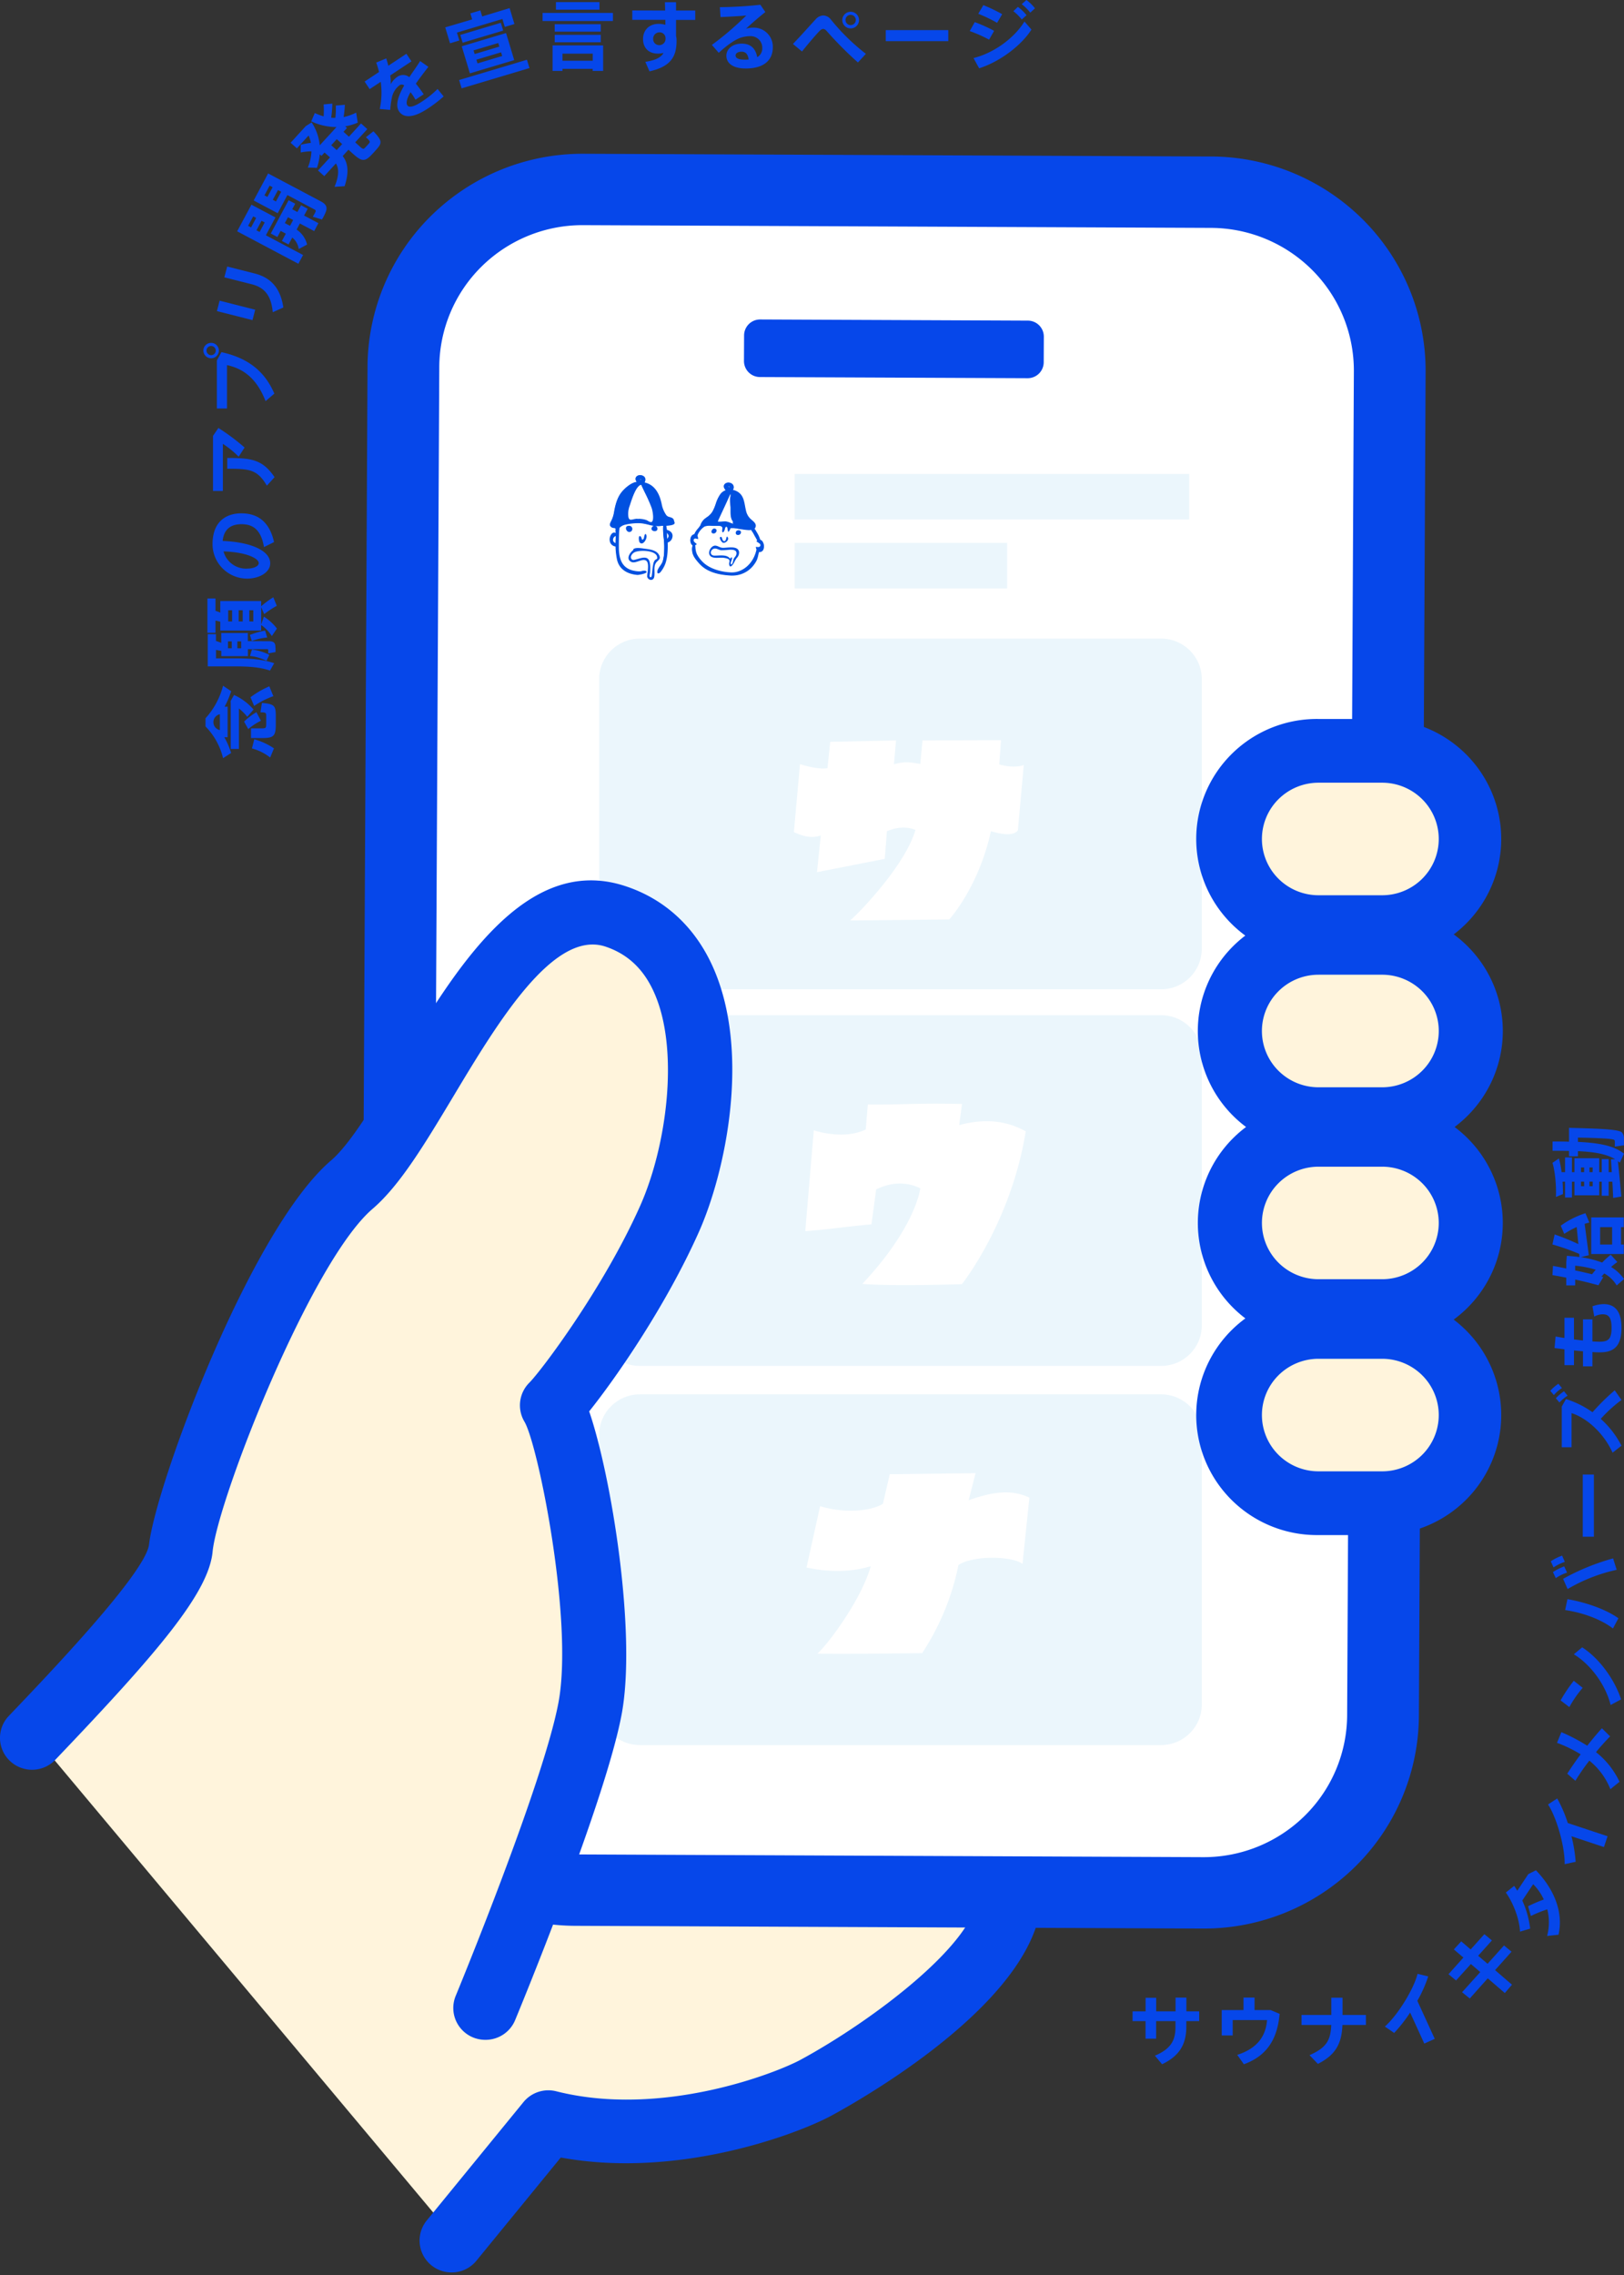 <svg width="230" height="322" fill="none" xmlns="http://www.w3.org/2000/svg"><rect width="100%" height="100%" fill="#333333" stroke="none"/><g clip-path="url(#clip0_161_4883)"><path d="M5.883 246.938l56.328 67.24 17.337-15.614s13.32 1.874 23.926-.232c10.607-2.107 36.856-17.468 39.506-33.541 2.65-16.074-1.571-23.524-1.571-23.524l-89.743-17.703-26.01 1.629-19.773 21.745z" fill="#FFF4DC"/><path d="M63.962 321.641a4.56 4.56 0 01-2.426-.699 4.522 4.522 0 01-1.674-1.879 4.488 4.488 0 01.582-4.787l13.695-16.752a4.559 4.559 0 014.644-1.526c14.92 3.777 31.119-2.569 34.631-4.478 10.21-5.538 25.227-16.836 25.025-23.48a4.487 4.487 0 011.234-3.227 4.564 4.564 0 013.168-1.416c2.451-.185 4.593 1.883 4.67 4.369.445 14.539-24.705 28.933-29.752 31.676-4.858 2.628-21.742 8.983-38.338 5.928l-11.935 14.594c-.424.524-.96.946-1.57 1.236a4.55 4.55 0 01-1.954.441z" fill="#0647EA"/><path d="M56.589 158.403l.542-106.479c.015-3.312.686-6.59 1.975-9.644a25.215 25.215 0 015.537-8.158 25.385 25.385 0 018.257-5.43 25.505 25.505 0 019.719-1.877l88.946.389c3.333.014 6.629.681 9.702 1.963a25.386 25.386 0 018.208 5.504 25.202 25.202 0 015.464 8.207 25.1 25.1 0 011.889 9.662l-.952 190.264a25.152 25.152 0 01-7.512 17.803 25.459 25.459 0 01-17.975 7.309l-88.947-.389a25.675 25.675 0 01-4.774-.468" fill="#fff"/><path d="M170.504 272.966h-.136l-88.95-.389a31.139 31.139 0 01-5.722-.563 5.078 5.078 0 01-3.302-2.117 5.035 5.035 0 01-.033-5.667 5.101 5.101 0 015.282-2.132c1.262.244 2.545.37 3.832.374l88.937.389h.089a20.373 20.373 0 0014.308-5.883 20.124 20.124 0 005.981-14.197l.952-190.27a20.133 20.133 0 00-5.888-14.28 20.374 20.374 0 00-14.313-5.975l-88.949-.389h-.089a20.346 20.346 0 00-14.317 5.875 20.103 20.103 0 00-5.972 14.206l-.543 106.478a5.04 5.04 0 01-1.497 3.558 5.096 5.096 0 01-3.585 1.471h-.027a5.102 5.102 0 01-3.584-1.5 5.042 5.042 0 01-1.472-3.579L52.05 51.9a30.18 30.18 0 018.965-21.317 30.545 30.545 0 0121.484-8.82h.136l88.95.388a30.582 30.582 0 0121.483 8.972 30.215 30.215 0 018.835 21.434l-.951 190.271a30.18 30.18 0 01-8.965 21.318 30.548 30.548 0 01-21.484 8.82z" fill="#0647EA"/><path d="M145.57 45.382l-37.905-.165a2.266 2.266 0 00-2.283 2.25l-.016 3.63a2.266 2.266 0 002.263 2.269l37.905.164a2.266 2.266 0 002.283-2.25l.016-3.629a2.266 2.266 0 00-2.263-2.27z" fill="#0647EA"/><path d="M91.54 75.743c-.214-.545-.348.445-.356.46-.32.486-.273-.118-.43-.254-.385-.339-.296.63-.172.807.45.584 1.141-.545.957-1.013zm-2.416-1.32c-.871-.062-.385 1.155.222.816a.443.443 0 00.193-.49.442.442 0 00-.415-.326zm3.954.247a.413.413 0 00-.563-.21.414.414 0 00-.166.146c-.421.654.99.848.729.064zm.207 3.79c-.4-.637-1.39-.717-2.075-.814-.379-.056-1.049-.162-1.416.018-.134.061-.071.162-.154.227-.439.353-1.044 1.248-.223 1.643.61.295 1.598-.589 2.137-.147.332.294.208 1.12.187 1.503-.052.24-.08.484-.083.73.077.398.62.651.904.271.237-.318.077-1.252.14-1.638.017-.241.107-.472.257-.663.353-.392.711-.515.326-1.13zm-.542.836a1.3 1.3 0 00-.234.615c-.116.534-.125 1.079-.205 1.618-.068.188-.178.25-.296.056-.048-.088.056-.448.062-.575.024-.47.06-1.21-.128-1.652-.314-.731-1.206-.342-1.792-.198-.28.068-.579.221-.75-.1-.172-.321.139-.701.409-.863.672-.4 3.162-.336 3.26.66.068.338-.17.25-.326.45v-.011zm9.659-1.756c-.433 0-.717-.294-1.094-.312-.551-.018-1.04.786-.833 1.275.297.678 1.423.366 1.989.445.202.03.691.095.809.295.119.2-.077.477.021.766.169.495.613-.26.699-.436.099-.214.22-.416.362-.604a1.086 1.086 0 00.317-.83c-.13-.955-1.612-.599-2.27-.599zm1.882.937c-.059.256-.252.383-.365.615-.112.233-.092.66-.361.826-.237-.33.26-.71.068-1.05a.339.339 0 00-.208.247c-.429-.715-1.591-.444-2.273-.476-.681-.032-.578-.837-.017-.984.343-.092.669.2 1.025.224.381-.002.762-.025 1.141-.068.48-.02 1.141 0 .99.666zm-.083-3.09c-.036.456.643.436.732.029.103-.468-.694-.495-.732-.03zm-3.234.112c.486.1.749-.608.243-.687-.356-.059-.67.595-.243.687zm1.443 1.322c.421.08 1.008-.56.546-.884-.128.168-.095.613-.356.654-.341.056-.296-.618-.498-.607-.394.033.101.796.308.837zm-7.963-.349l.004-.007h-.004v.007z" fill="#0051E0"/><path d="M90.227 81.37c-1.574-.145-2.588-.928-2.852-2.213a10.09 10.09 0 01-.2-1.803.956.956 0 01-.691-.439 1.173 1.173 0 01-.036-1.057c.124-.295.311-.478.522-.478a.46.46 0 01.216.06c0-.077 0-.157-.015-.233a1.12 1.12 0 01.015-.34c-.039-.102-.116-.114-.252-.132a.767.767 0 01-.246-.059.556.556 0 01-.296-.294c-.066-.192.047-.41.174-.66a4.14 4.14 0 00.4-1.285l.036-.197c.19-.963.463-1.962 1.165-2.746.495-.556 1.307-1.213 1.997-1.287a1.087 1.087 0 01-.11-.189.512.512 0 01.028-.507.686.686 0 01.592-.265.833.833 0 01.492.154.558.558 0 01.237.38.75.75 0 01-.112.503c1.046.242 1.778.99 2.199 2.227.089.266.15.528.213.784a4.01 4.01 0 00.593 1.511.734.734 0 00.5.363c.113.028.224.067.33.115a.518.518 0 01.334.415c.016.069.037.135.063.2a.224.224 0 010 .213c-.107.168-.462.265-1.156.312.015.106.032.212.05.321l.042.265a.975.975 0 01.424.18.76.76 0 01.35.825.951.951 0 01-.668.772c.021.91 0 2.062-.34 3.008-.158.417-.38.808-.658 1.157a.549.549 0 01-.326.21.134.134 0 01-.11-.056.413.413 0 010-.35c.088-.241.214-.466.373-.667.137-.181.25-.38.338-.589a5.867 5.867 0 00.229-1.717v-.251c.004-.459-.022-.917-.078-1.373a9.704 9.704 0 01-.07-1.729c-.152 0-.27 0-.333.02a3.318 3.318 0 01-.418.03 5.365 5.365 0 01-1.31-.206 9.417 9.417 0 00-.699-.154 4.716 4.716 0 00-.839-.07c-.62.01-1.239.088-1.843.233a1.62 1.62 0 00-.65.347c-.032.03-.067.056-.103.083v.04a.047.047 0 00.033 0c-.122.178-.13 2.868-.1 3.203.091 1.143.39 2.357 1.902 2.778.318.084.645.132.975.142h.018c.112-.006.222-.022.332-.047.12-.03.245-.048.37-.053a.46.46 0 01.163.023c.113.041.166.097.154.165-.041.242-1.138.413-1.283.413l-.065-.006zm-3.03-5.507a.61.61 0 00-.379.56.483.483 0 00.356.44v-.295c.02-.227.024-.46.024-.693v-.011zm7.262-.4v.218c0 .189.02.38.026.59l.048-.072c.16-.226.255-.362-.033-.718l-.056-.074a.534.534 0 01.015.07v-.014zm-4.037-2.03c.36-.003.718.05 1.061.156.104.038.203.087.297.145.125.086.267.143.417.168a.183.183 0 00.107-.033c.365-.242.128-1.579-.015-1.977a21.307 21.307 0 00-.907-2.062 41.253 41.253 0 01-.572-1.208c-.696.068-1.31 1.977-1.544 2.705-.03.088-.053.165-.074.224a3.244 3.244 0 00-.198 1.596c.062.36.21.41.364.41a1.72 1.72 0 00.37-.059 2.86 2.86 0 01.466-.074c.083.021.154.02.216.02l.012-.011zm.228-5.598l.069.071.03.03c0-.038.023-.077 0-.089-.024-.011-.021-.014-.066-.014l-.033.002z" fill="#0051E0"/><path d="M95.43 73.925c-.115-.268-.04-.436-.37-.589-.412-.189-.545-.065-.85-.498-.513-.719-.534-1.505-.803-2.31-.406-1.21-1.13-1.982-2.241-2.206a.605.605 0 00.096-.693.607.607 0 00-.158-.191c-.448-.324-1.266-.068-1.008.55a.95.95 0 00.172.26h-.05c-.72.038-1.571.769-2.022 1.273-.687.766-.954 1.732-1.15 2.719a4.825 4.825 0 01-.441 1.497c-.208.406-.33.662.11.883.198.097.456 0 .533.242-.025.11-.03.224-.018.336 0 .118 0 .236.02.35-.295-.22-.568-.109-.746.327-.273.669 0 1.347.73 1.423a9.78 9.78 0 00.198 1.845c.296 1.387 1.443 2.041 2.8 2.165.175.017 1.663-.271 1.124-.463-.223-.08-.61.089-.866.08a4.469 4.469 0 01-.987-.142c-1.425-.391-1.837-1.472-1.947-2.83-.023-.272-.032-3.256.128-3.256h-.08c.233-.218.514-.38.82-.471a6.978 6.978 0 012.703-.165c.851.15 1.515.447 2.41.33.077 0 .225-.015.406-.024-.107.928.18 2.268.142 3.164-.026.627-.023 1.405-.24 1.988-.157.425-.593.82-.708 1.238-.116.418.077.43.338.138.274-.342.492-.724.646-1.134.326-.901.364-2 .335-3.037.646-.115.978-1.132.35-1.5-.273-.156-.421-.206-.445-.147-.033-.245-.077-.486-.11-.725.605-.017 1.316-.109 1.18-.427zm-8.188 2.652v.368c-.67-.168-.593-.952.02-1.178-.002.3-.008.547-.02.818v-.008zm3.53-8.544a3.148 3.148 0 00-.255-.244c.382-.071.329.07.255.256v-.012zm1.576 5.892c-.234.156-.592-.183-.889-.274a3.497 3.497 0 00-1.26-.147c-.592.03-1.134.433-1.262-.324a3.32 3.32 0 01.202-1.63c.204-.589.889-2.97 1.713-2.97.48 1.097 1.09 2.175 1.496 3.298.137.36.412 1.776 0 2.053v-.006zm2.211 1.511c.41.507.086.646-.11 1.02 0-.342-.029-.675-.047-.987a2.901 2.901 0 00-.03-.319c.049.106.112.204.187.292v-.005zm9.152 6.031h-.18c-2.795-.147-3.907-1.028-4.562-1.768-.43-.495-.874-1.007-.942-1.685a1.787 1.787 0 01.06-.813.607.607 0 01-.261-.356 1.142 1.142 0 01.082-.937.642.642 0 01.418-.295c.134-.3.319-.576.546-.816l.11-.147c.076-.1.15-.195.207-.277v-.018a1.97 1.97 0 01.803-1.066l.095-.074a2.55 2.55 0 00.821-.825c.181-.34.332-.696.45-1.063.149-.504.38-.98.682-1.411.188-.243.442-.426.732-.528a1.141 1.141 0 01-.213-.312.508.508 0 01.026-.507.69.69 0 01.593-.265.833.833 0 01.492.153.639.639 0 01.133.884c.282.06.549.175.786.339.658.457.797 1.223.933 1.962.039.206.074.4.122.59.094.507.36.967.752 1.304l.122.103c.296.25.658.563.468 1.008a.653.653 0 01-.121.188c.085.107.16.222.225.342l.039.07.026.045c.224.343.398.716.516 1.108a.592.592 0 01.37.315 1.248 1.248 0 01.089 1.034.605.605 0 01-.51.395.373.373 0 01-.115-.018 4.71 4.71 0 00-.119.469 3.705 3.705 0 01-.21.698 4.054 4.054 0 01-1.12 1.384 3.786 3.786 0 01-2.345.79zm-5.254-4.304c.015.097.026.196.032.294.01.329.078.653.202.958.18.354.41.68.684.969 1.014 1.14 2.834 1.594 4.2 1.638h.098c1.39 0 3.026-1.12 3.47-3.261a.958.958 0 01-.089-.271l-.014-.083h.083c.075.013.151.02.228.021a.377.377 0 00.275-.083.305.305 0 00.057-.112.333.333 0 00.009-.126c0-.044-.033-.118-.158-.221l-.023.023-.059-.085h-.021l-.172-.109c-.089-.053-.113-.065-.116-.1v-.03l.021-.02a.588.588 0 01.077-.077c-.101-.17-.192-.35-.296-.521-.104-.171-.187-.357-.297-.537 0-.023-.038-.058-.068-.103-.059-.088-.139-.206-.198-.318a1.875 1.875 0 01-.297.024 4.88 4.88 0 01-.708-.07c-.11 0-.213-.033-.296-.04a6.017 6.017 0 01-.572-.085 5.807 5.807 0 00-.593-.085h-.282c-.169 0-.175 0-.213.12a1.188 1.188 0 01-.207.354l-.06.068-.038-.08a1.03 1.03 0 01-.068-.294c-.03-.215-.057-.357-.175-.357-.125 0-.163.13-.214.322-.05.191-.095.37-.272.447l-.057.027-.023-.056a.66.66 0 01-.015-.371.494.494 0 000-.28c-.071-.15-.231-.218-.519-.218h-.729c-.151 0-.332-.015-.498-.015a1.882 1.882 0 00-.78.118c-.347.236-.635.55-.838.916l-.015.02c-.064.119-.11.246-.136.378.06.118.09.25.089.383v.082l-.08-.026a.946.946 0 00-.297-.065c-.157 0-.237.076-.255.247-.017.171.229.348.335.436.107.089.092.08.092.115v.027l-.023.02a.827.827 0 01-.181.092zm4.223-3.367h.104c.223.035.44.1.646.194.131.053.264.1.4.138a.162.162 0 00-.011-.075.162.162 0 00-.042-.063l-.074-.07.148-.042c-.389-.41-.394-1.058-.394-1.632v-.418c0-.124-.021-.266-.033-.398a5.619 5.619 0 01-.036-.86c.009-.08.022-.16.039-.239a.732.732 0 000-.41c-.166.422-.738 1.65-1.206 2.652a68.348 68.348 0 00-.566 1.234.76.76 0 00.246.03c.139-.002.279-.011.418-.027.136-.003.26-.014.361-.014zm.486-4.93l.068.071.03.03c.015-.038.024-.077.015-.089-.009-.011-.021-.014-.063-.014l-.05.003z" fill="#0051E0"/><path d="M107.599 76.414a4.317 4.317 0 00-.542-1.178 2.262 2.262 0 00-.296-.445.624.624 0 00.151-.209c.198-.462-.276-.775-.575-1.043a2.353 2.353 0 01-.774-1.335c-.213-.868-.213-1.953-1.031-2.518a2.12 2.12 0 00-.851-.345.588.588 0 00-.068-.866c-.447-.324-1.265-.068-1.008.55.066.136.156.258.267.36-.317.09-.596.277-.797.536-.56.722-.676 1.688-1.126 2.47a2.904 2.904 0 01-.931.915 1.926 1.926 0 00-.785 1.043l-.015.03c-.08.117-.199.265-.32.424a2.692 2.692 0 00-.545.84.54.54 0 00-.415.265c-.237.333-.148 1.113.213 1.228-.101.267-.13.556-.083.837.065.666.516 1.178.942 1.665 1.156 1.331 2.813 1.673 4.517 1.767a3.708 3.708 0 002.469-.807c.464-.37.841-.835 1.105-1.364.154-.324.211-.816.344-1.22.202.092.448 0 .611-.327.204-.403-.036-1.234-.457-1.273zm-4.318-7.341a2.523 2.523 0 00-.255-.241c.389-.086.335.055.261.24h-.006zm.128.728c.204.191.041.515.023.78-.004.417.019.833.069 1.247.035.657-.098 1.602.462 2.085l-.151.042a.21.21 0 01.067.116.212.212 0 01-.014.134 11.009 11.009 0 00-1.094-.345c-.281-.035-.96.13-1.185 0-.024-.026 1.704-3.647 1.829-4.06h-.006zm3.698 7.695a.897.897 0 00.092.27c-.347 1.7-1.736 3.389-3.633 3.327-1.482-.047-3.26-.548-4.241-1.659a4.097 4.097 0 01-.694-.98c-.225-.457-.183-1.094-.252-1.327a.673.673 0 00.19-.108c.02-.018-.454-.322-.427-.557.042-.38.37-.327.637-.233a.733.733 0 00-.094-.377 1.53 1.53 0 01.15-.415c.214-.319.522-.787.89-.958.45-.218 1.345-.077 1.852-.1.258 0 .619-.027.75.244.095.195-.065.436.027.654.314-.138.171-.75.506-.774.297-.02.208.477.312.686.367-.44.014-.54.749-.48.395.03.78.135 1.171.17.326.03.904.172 1.337.077.089.16.188.313.296.46.21.368.388.742.593 1.102a.701.701 0 00-.11.1c.082.064.17.12.261.17l.032.024.021.036a.478.478 0 01.223.294c.026.398-.332.398-.632.354h-.006z" fill="#0051E0"/><path d="M164.437 90.385H90.621c-3.185 0-5.767 2.566-5.767 5.733v38.175c0 3.166 2.582 5.733 5.767 5.733h73.816c3.186 0 5.768-2.567 5.768-5.733V96.118c0-3.166-2.582-5.733-5.768-5.733zm0 53.306H90.621c-3.185 0-5.767 2.566-5.767 5.733v38.174c0 3.167 2.582 5.733 5.767 5.733h73.816c3.186 0 5.768-2.566 5.768-5.733v-38.174c0-3.167-2.582-5.733-5.768-5.733zm0 53.662H90.621c-3.185 0-5.767 2.567-5.767 5.733v38.175c0 3.166 2.582 5.733 5.767 5.733h73.816c3.186 0 5.768-2.567 5.768-5.733v-38.175c0-3.166-2.582-5.733-5.768-5.733zm3.983-130.268h-55.871v6.448h55.871v-6.448zm-25.778 9.754h-30.093v6.449h30.093v-6.45z" fill="#EBF6FC"/><path d="M4.537 244.899c8.535-8.932 20.624-20.528 21.072-25.884.89-8.04 14.279-42.868 24.21-51.352 9.932-8.485 21.161-43.307 37.343-37.954 16.182 5.353 13.04 30.809 7.637 42.865-5.403 12.055-14.374 24.113-16.62 26.346 2.694 4.466 7.637 30.81 5.39 42.868-2.246 12.058-14.818 42.423-14.818 42.423" fill="#FFF4DC"/><path d="M68.734 288.715a4.627 4.627 0 01-1.728-.335 4.529 4.529 0 01-2.46-2.439 4.488 4.488 0 01-.006-3.453c.125-.295 12.421-30.068 14.558-41.54 2.152-11.554-2.907-36.516-4.822-39.724a4.514 4.514 0 01.682-5.509c1.665-1.656 10.47-13.328 15.684-24.992 3.802-8.505 5.598-22.115 2.024-30.179-1.482-3.37-3.77-5.521-6.95-6.575-7.314-2.375-15.189 10.67-21.51 21.211-4.058 6.755-7.56 12.589-11.428 15.909-8.708 7.439-21.807 40.814-22.658 48.427-.483 5.798-7.575 14.17-22.293 29.569a4.552 4.552 0 01-4.92 1.103 4.534 4.534 0 01-2.517-2.379 4.487 4.487 0 01.858-4.94c5.78-6.045 19.311-20.201 19.857-24.237.93-8.34 14.29-44.574 25.784-54.384 2.747-2.357 6.206-8.11 9.552-13.681 7.984-13.293 17.927-29.876 32.174-25.13 5.586 1.85 9.866 5.824 12.379 11.489 5.382 12.129 1.734 29.066-2.033 37.486-4.656 10.414-11.692 20.575-15.518 25.351 3.147 9.18 6.74 31.39 4.603 42.853-2.303 12.373-14.567 42.055-15.089 43.307a4.513 4.513 0 01-1.681 2.039 4.55 4.55 0 01-2.542.753zm93.513-4.033v-1.92h1.499v1.92h2.742v-1.944h1.535v1.944h1.814v1.385h-1.823v.76c0 2.469-.919 4.142-3.435 5.344l-1.013-1.211c2.37-1.01 2.913-2.277 2.913-4.08v-.813h-2.742v2.489h-1.499v-2.489H160.4v-1.385h1.847zm13.865-.182v-1.768h1.565v1.768h2.267l1.283.536c-.296 3.338-1.618 5.892-5.062 7.135l-.939-1.328c3.011-.967 4.06-2.823 4.22-4.926h-4.867v2.177h-1.553V284.5h3.086zm12.434.695v-2.445h1.589v2.445h3.313v1.417h-3.325c-.106 2.522-.862 4.187-3.476 5.506l-1.186-1.234c2.41-1.061 2.982-2.104 3.079-4.272h-4.211v-1.417h4.217zm14.653 3.382l-1.482.666-2.006-4.387a21.413 21.413 0 01-2.261 2.884l-1.316-.904c1.911-1.712 4.11-5.38 4.629-7.465l1.509.368a18.594 18.594 0 01-1.541 3.453l2.468 5.385zm6.443-9.451l-1.327-1.143-2.101 2.328-1.07-.884 2.11-2.357-1.352-1.152 1.047-1.143 1.333 1.149 1.944-2.163 1.07.884-1.953 2.172 1.337 1.134 2.326-2.593 1.064.884-2.329 2.607 2.397 2.063-1.016 1.178-2.418-2.08-2.543 2.852-1.094-.884 2.575-2.852zm6.775-9.321a21.304 21.304 0 012.226-.952 7.535 7.535 0 00-1.506-2.165l-1.541 2.307a13.363 13.363 0 011.115 3.98l-1.441.427c-.065-1.821-1.011-4.169-2.006-5.533l1.185-.945c.151.218.297.444.436.689l1.568-2.357 1.075-.539c2.534 2.625 3.925 5.892 3.201 9.118l-1.621.18a7.425 7.425 0 00.027-3.768c-.796.257-1.573.571-2.324.939l-.394-1.381zm11.257-9.905l-.516 1.529-4.597-1.529c.302 1.186.501 2.395.593 3.615l-1.559.339c.039-2.554-1.167-6.655-2.353-8.452l1.298-.849a18.63 18.63 0 011.497 3.474l5.637 1.873zm-3.814-11.598a18.894 18.894 0 00-3.346-1.624l.613-1.508a25.284 25.284 0 013.669 1.918c.726-.931 1.458-1.8 2.075-2.469l1.164 1.143a33.398 33.398 0 00-2 2.236 11.687 11.687 0 013.331 4.19l-1.292 1.054a9.913 9.913 0 00-2.982-4.045 30.038 30.038 0 00-1.976 2.852l-1.153-1.002a49.408 49.408 0 011.897-2.745zm-.972-10.406l1.262.999a15.208 15.208 0 00-1.888 2.725l-1.241-.946a21.04 21.04 0 011.867-2.778zm0-3.744l1.185-.99c2.386 1.514 4.588 4.519 5.515 7.365l-1.481.796c-.697-2.814-2.792-5.701-5.199-7.171h-.02zm-3.261-13.166a7.205 7.205 0 011.606-.804l.389.883a6.329 6.329 0 00-1.598.784l-.397-.863zm.311 1.523a7.923 7.923 0 011.598-.804l.4.883a5.973 5.973 0 00-1.598.781l-.4-.86zm8.518-1.933l.509 1.612a23.583 23.583 0 00-6.952 2.725l-.637-1.449a32.29 32.29 0 017.068-2.888h.012zm-6.467 5.763c2.614.462 5.379 1.408 7.222 2.704l-.776 1.45c-1.76-1.352-4.363-2.254-6.769-2.607l.323-1.547zm2.169-17.632h1.577v8.8h-1.577v-8.8zm-4.599-11.852a5.768 5.768 0 011.155-.999l.498.61a4.99 4.99 0 00-1.144.99l-.509-.601zm.788 1.052a6.663 6.663 0 011.156-.99l.507.624a5.844 5.844 0 00-1.153.967l-.51-.601zm8.337-1.129l.96 1.373a19.49 19.49 0 00-2.937 2.672 13.212 13.212 0 012.937 3.801l-1.262.986c-1.287-2.854-3.747-4.958-5.809-5.597v4.829h-1.384v-5.763l.592-1.06a13.592 13.592 0 013.758 1.865 31.707 31.707 0 013.145-3.097v-.009zm-4.493-5.521a50.91 50.91 0 01-1.275-.118v2.083h-1.348v-2.242a58.201 58.201 0 01-1.405-.182l.151-1.632c.412.073.833.15 1.254.215v-2.867h1.348v3.07c.445.053.866.106 1.275.15v-2.993h1.339v3.123c.409.032.765.041 1.038.041 1.271 0 1.671-.451 1.671-1.985 0-1.276-.323-1.898-1.23-1.898a2.619 2.619 0 00-1.221.321l-.258-1.449a4.892 4.892 0 011.577-.312c1.778 0 2.537 1.246 2.537 3.349 0 2.437-.928 3.477-3.023 3.477-.296 0-.649 0-1.091-.042v2.027h-1.339v-2.136zm3.93-13.666l.94 1.04a7.225 7.225 0 00-.889.698 5.932 5.932 0 011.834 1.706c-1.025.883-1.037.901-1.037.913a4.665 4.665 0 00-1.758-1.697c-.142.138-.272.295-.412.439l.27.065-.691 1.161a55.62 55.62 0 00-3.292-.808v.828h-1.263v-1.096a60.4 60.4 0 00-1.956-.362l.077-1.299c.572.094 1.21.224 1.879.365v-.884l.086-.91c.626.041 1.221.094 1.779.171l-.033-.451a33.134 33.134 0 00-3.791-1.332l.314-1.417a36.66 36.66 0 013.358 1.364c-.077-.804-.163-1.664-.237-2.416-.609.28-1.197.603-1.76.967l-.498-1.149a12.055 12.055 0 013.5-1.768l.548 1.32c-.213.053-.441.106-.666.183.192 1.396.441 3.305.592 4.442-.376.086-.744.183-1.132.28 1.033.139 2.048.394 3.023.76.38-.397.786-.769 1.215-1.113zm-2.125 2.124a14.192 14.192 0 00-2.916-.569v.666c.821.171 1.642.365 2.398.545.172-.224.343-.439.518-.642zm3.583-3.565h.389v1.344h-4.609v-5.186h4.609v1.385h-.389v2.457zm-1.262-2.457h-1.695v2.457h1.695v-2.457zm.032-6.434h-.518v1.986h-.984v-1.986h-.356v1.921h-3.509v-1.921h-.356v2.233h-.972v-2.233h-.355c.041.613.065 1.214.053 1.75l-.993.407c.074-1.556-.13-3.692-.486-4.829l.907-.622c.178.636.303 1.286.376 1.942h.498v-2.083h.972v2.083h.356v-1.974h3.509v1.974h.356v-1.848h.984v1.848h.441c-.041-.666-.086-1.3-.118-1.815l.592-.021c-1.295-.772-3.067-1.04-5.269-1.137v.719h-1.263v-.751c-.735-.021-1.511-.021-2.332-.021v-1.311c.809 0 1.585 0 2.332.024v-1.965c4.446.117 7.083.215 7.504.666.191.244.287.548.27.857v.954l-1.295.183c0-.224.021-.569 0-.728a.255.255 0 00-.065-.206c-.196-.183-1.924-.277-5.151-.342v.61c2.851.13 5.086.507 6.52 1.665l-.593 1.278a3.29 3.29 0 00-.269-.215c.171 1.523.376 3.724.486 5.008l-1.156.195a92.724 92.724 0 00-.116-2.295zm-3.995-2.018h-.444v.666h.444v-.666zm0 2.651v-.642h-.444v.642h.444zm1.209-2.651h-.453v.666h.444l.009-.666zm0 2.651v-.642h-.453v.642h.453zM32.236 100.018v4.331h-.465c.4.707.723 1.455.963 2.23l-1.144.731a9.579 9.579 0 00-2.484-4.487v-1.158a10.924 10.924 0 002.484-4.605l1.153.772a12.756 12.756 0 01-.94 2.201l.433-.015zm-1.102 1.073a1.158 1.158 0 00-.654.402 1.144 1.144 0 00.654 1.842v-2.244zm1.535-1.609v-.268l.474-.848a7.861 7.861 0 012.765 2.062l-.889 1.031a6.727 6.727 0 00-1.185-1.178v5.729h-1.156v-6.525l-.01-.003zm1.9 2.652a8.772 8.772 0 011.748-1.332l.637 1.214a8.34 8.34 0 00-1.793 1.178l-.592-1.06zm.906-3.447a12.955 12.955 0 012.668-1.544l.572 1.393c-.964.342-1.879.808-2.72 1.385l-.52-1.234zm.075 4.401h1.633c.441 0 .506-.097.515-.495.01-.398 0-.954 0-1.328 0-.375-.062-.431-.809-.451l.205-1.32c1.707.138 1.944.386 1.965 1.662v1.587c-.033 1.429-.356 1.718-1.867 1.718H35.55v-1.373zm.465 1.547a9.67 9.67 0 012.786 1.287l-.54 1.297a7.15 7.15 0 00-2.581-1.288l.335-1.296zm1.36-17.355a7.098 7.098 0 011.846 1.685l-.723 1.063a5.65 5.65 0 00-1.511-1.567v.784h-5.788v-1.246a7.017 7.017 0 00-.68-.16v1.727h-1.143v-4.861h1.144v1.75c.216.073.453.15.679.247V85.07h5.788v.74c.535-.47 1.109-.894 1.716-1.267l.498 1.202a12.65 12.65 0 00-1.779 1.178l-.432-.975v2.425l.385-1.094zm.744 3.476c.498 0 .788.15.865.548.038.327.05.658.033.987l-1.038.194c.013-.16.013-.322 0-.483 0-.085-.041-.118-.118-.118h-2.753v.987H31.34v-.74c-.25-.052-.507-.097-.747-.14v1.192h2.819c1.932 0 3.823.139 5.42.687l-.593 1.04c-1.434-.483-3.043-.59-4.825-.59H29.42v-4.563h1.165v.966c.24.077.498.162.747.26v-1.385h3.767v1.146l3.02.012zm-5.3.999v-.975h-.53v.975h.53zm.054-3.79v-1.587h-.551v1.576l.551.012zm1.286 3.79v-.975h-.542v.975h.542zm.214-3.79v-1.587h-.57v1.576l.57.012zm1.502 0v-1.587h-.563v1.576l.563.012zm-.486 1.901c.697-.275 1.42-.479 2.158-.61l.296.976a8.364 8.364 0 00-2.178.494l-.276-.86zm.297 2.062a7.865 7.865 0 012.462.752l-.412.848a6.903 6.903 0 00-2.332-.686l.282-.914zm-.696-10.031a4.929 4.929 0 01-3.455-1.435 4.87 4.87 0 01-1.435-3.438c0-3.208 1.932-4.366 4.072-4.366 2.06 0 3.93.91 4.64 4.066l-1.425.71c-.432-2.587-1.683-3.24-3.186-3.24-1.502 0-2.504.706-2.667 2.37 4.016.16 6.736 1.385 6.736 3.165 0 1.32-1.606 2.168-3.28 2.168zm-.033-1.417c.996 0 1.687-.342 1.687-.784 0-.642-1.696-1.543-4.988-1.652a3.29 3.29 0 001.217 1.79 3.324 3.324 0 002.072.652l.012-.006zM30.164 61.7l.765-1.126a30.12 30.12 0 013.713 2.769l-.842 1.296a13.078 13.078 0 00-2.234-1.812v6.664h-1.402V61.7zm2.018 3.122c3.39 0 4.988.194 6.704 2.716l-1.09 1.202c-1.37-2.319-2.484-2.392-5.614-2.392v-1.526zM29.903 48.53a1.101 1.101 0 011.012.676 1.085 1.085 0 01-.242 1.188 1.1 1.1 0 01-1.87-.78 1.082 1.082 0 01.68-1.003 1.1 1.1 0 01.42-.08zm0 1.742a.657.657 0 00.603-.403.647.647 0 00-.142-.708.656.656 0 00-1.119.453.669.669 0 00.658.657zm.81.75l.648-1.178c3.607.793 6.079 2.575 7.493 5.869l-1.242 1.063c-1.186-3.07-3.032-4.584-5.462-5.097v6.137h-1.438v-6.793zm.391-8.466l5.038 1.281-.382 1.473-5.038-1.278.382-1.476zm1.076-4.832l3.88.984c2.332.59 3.662 2.095 4.068 4.814l-1.5.672c-.224-2.508-1.288-3.536-3.004-3.966l-3.853-.975.409-1.529zm2.072-6.224l1.357-2.529 3.402 1.803-1.357 2.528 5.27 2.793-.667 1.24-8.67-4.596.428-.795.237-.445zm2.027-.655l-.418-.22-.723 1.346.42.22.72-1.346zm1.396-5.73l.296-.568 7.472 3.959c.675.36.945.745.726 1.408a6.722 6.722 0 01-.572 1.155l-1.304-.398c.148-.22.28-.452.394-.692.068-.171 0-.247-.13-.324l-3.853-2.045-1.375 2.567-3.403-1.803 1.375-2.566.374-.693zm-1.354 7.48l.447.239.72-1.347-.447-.235-.72 1.343zm2.29-6.095l-.42-.224-.736 1.376.418.22.738-1.372zm1.87 6.572l-.735-.389-.462.864-.934-.495 2.526-4.714.933.495-.42.787.731.389.516-.958.942.5-.512.958 2.027 1.075-.593 1.126-2.03-1.075-.462.863a3.517 3.517 0 011.482 2.118l-1.186.636a2.51 2.51 0 00-.913-1.629l-.524.976-.943-.499.557-1.028zm-1.846-4.796l.45.239.736-1.373-.448-.239-.738 1.373zm2.88 2.864l-.731-.39-.442.826.732.389.442-.825zm5.22-8.86l-.768-.691-.435.474-.24-.215a8.02 8.02 0 01-.406 1.912c-.45-.018-.872-.035-1.293-.038a6.747 6.747 0 00.516-2.304c-.51.007-1.02.061-1.52.162v-1.093c.475-.115.955-.205 1.44-.268a5.02 5.02 0 00-.32-1.04l-1.663 1.818-.889-.793 1.924-2.106.174-.189.06-.065.824-.518a7.18 7.18 0 011.147 3.24l2.37-2.58a8.546 8.546 0 01-3.577-.81l.507-1.18a7.59 7.59 0 001.248.472c.042-.561.042-1.126 0-1.688l1.23-.117a14.71 14.71 0 01-.163 1.997c.197.019.395.028.593.026.069-.578.09-1.162.062-1.744l1.286-.112a14.955 14.955 0 01-.178 1.742 7.296 7.296 0 001.779-.634l.222 1.42a7.781 7.781 0 01-1.779.524l.255.23-.492.542.768.693 1.713-1.874.89.801-1.714 1.874.631.572c.457.412.546.406.75.2.205-.207.43-.454.593-.651.163-.198.157-.268-.453-.846l1.06-.84c1.233 1.303 1.248 1.636.472 2.517-.223.259-.543.61-.762.833-.93.97-1.375.946-2.614-.173l-.631-.572-.821.898c.723.917.954 2.213.273 4.266l-1.426.092c.67-1.63.622-2.616.193-3.309l-1.642 1.794-.89-.8 1.696-1.848zm1.728-1.89l-.765-.693-.785.858.767.692.783-.857zM60.67 9.46a59.362 59.362 0 00-1.778 2.377c.338.41.711.908 1.114 1.508l-1.162.767c-.11-.186-.201-.342-.296-.495a11.088 11.088 0 00-.406-.569c-.46.807-.694 1.502-.448 1.868.246.365.964.2 2.143-.59a13.766 13.766 0 002.134-1.732l.86 1.055c-.71.638-1.47 1.218-2.274 1.735-1.86 1.232-3.334 1.432-4.04.377-.592-.883-.07-2.274.724-3.664a.555.555 0 00-.61-.06 2.882 2.882 0 00-1.133 1.795 13.38 13.38 0 00-.234 1.726l-1.482-.135c.273-1.264.32-2.565.14-3.845l-1.565 1.037-.717-1.072 2.041-1.353a11.47 11.47 0 00-.4-1.331l1.417-.59c.116.348.216.696.297 1.037l2.563-1.694.717 1.073-3.01 1.992c.065.409.091.823.076 1.237.22-.406.53-.757.907-1.025a1.417 1.417 0 011.722.032c.572-.851 1.156-1.665 1.535-2.277l1.165.816zm6.203-6.711l-.258-.852 1.417-.424.257.854 3.886-1.178.681 2.254-1.363.406-.34-1.12-6.44 1.925.337 1.119-1.313.395-.681-2.254 3.817-1.125zm7.756 5.709l.358 1.178-9.608 2.87-.356-1.178 9.606-2.87zm-3.699-5.23l.332 1.103-5.74 1.714-.333-1.102L70.93 3.23zm.741 1.45l1.156 3.83-6.277 1.874-1.156-3.83 6.277-1.874zm-4.446 2.97l3.495-1.046-.154-.513-3.498 1.043.157.516zm.4 1.326l3.498-1.046-.16-.525-3.494 1.046.157.525zm19.182-7.147v1.149h-9.964v-1.15h9.964zM79.66 9.748v.295h-1.4V6.425h7.16v3.618h-1.481v-.295H79.66zm5.42-6.322v1.052h-6.52V3.426h6.52zm0 1.503V5.98h-6.52V4.93h6.52zM84.899.303v1.073h-6.164V.303h6.164zM83.947 8.6V7.592H79.66V8.6h4.286zM94.2 1.49c0-.426-.023-.836-.032-1.178h1.577v1.179h2.72v1.331h-2.72v2.266c.052.21.077.426.074.642 0 2.104-.637 3.66-3.832 4.37l-.593-1.344c1.503-.236 2.226-.642 2.582-1.264a3.494 3.494 0 01-.81.094c-1.306 0-2.095-.816-2.095-2.062s.854-2.145 2.202-2.145a3 3 0 01.96.139V2.81h-4.685V1.48l4.653.012zm-.873 3.091a.89.89 0 00-.6.297.88.88 0 00-.221.628.844.844 0 00.524.819.892.892 0 00.967-.194.881.881 0 00.26-.625v-.15a.83.83 0 00-.595-.745.844.844 0 00-.335-.03zM107.688.675l.703 1.03c-.812.646-2.01 1.665-2.733 2.358a3.38 3.38 0 011.005-.15 2.715 2.715 0 012.003.792 2.68 2.68 0 01.783 1.997c0 1.824-1.275 2.993-3.835 2.993-1.779 0-2.742-.727-2.742-1.812 0-.945.874-1.708 2.161-1.708 1.286 0 1.973.678 2.211 1.92a1.433 1.433 0 00.714-1.34 1.641 1.641 0 00-1.065-1.534 1.66 1.66 0 00-.651-.107 4.71 4.71 0 00-1.328.215c-.951.333-2.14 1.235-3.121 2.145l-.972-1.116a44.187 44.187 0 004.87-4.163c-.866.085-2.484.17-3.649.224l-.088-1.405a56.568 56.568 0 005.734-.34zm-2.646 6.643c-.528 0-.863.215-.863.536 0 .365.377.59 1.295.59a4.74 4.74 0 00.552-.021c-.086-.704-.401-1.105-.984-1.105zm10.485-4.593a1.479 1.479 0 011.079-.536 1.426 1.426 0 011.079.59 29.64 29.64 0 004.946 4.84l-1.123 1.222a51.02 51.02 0 01-4.374-4.39c-.205-.235-.368-.353-.549-.353-.18 0-.358.118-.592.365-.463.483-1.586 1.792-2.407 2.823L112.3 6.222c1.034-1.06 2.599-2.831 3.227-3.497zm6.132.118a1.18 1.18 0 01-.732 1.089 1.192 1.192 0 01-1.291-.256 1.177 1.177 0 01-.257-1.284 1.19 1.19 0 011.933-.382c.222.22.347.52.347.833zm-1.911 0a.723.723 0 00.461.66.734.734 0 00.79-.17.715.715 0 00.148-.79.724.724 0 00-.676-.44.727.727 0 00-.519.218.707.707 0 00-.204.522zM134.3 4.26v1.567h-8.853V4.26h8.853zm6.493.106l-.712 1.246A19.126 19.126 0 00137.34 4.4l.711-1.267c.944.342 1.86.755 2.742 1.234zm4.297-1.32l.993 1.14c-1.521 2.357-4.544 4.56-7.409 5.483l-.801-1.45c2.834-.698 5.738-2.778 7.217-5.173zm-3.154-1.04l-.723 1.223a19.985 19.985 0 00-2.667-1.276l.723-1.225c.915.37 1.806.798 2.667 1.278zm2.226-1.03a6.34 6.34 0 011.221 1.178l-.681.61a6.262 6.262 0 00-1.186-1.18l.646-.609zM145.371 0a6.4 6.4 0 011.21 1.178l-.67.613A7.08 7.08 0 00144.702.59l.669-.59z" fill="#0647EA"/><path d="M201.338 187.811h-20.195c-3.844 0-6.961 3.098-6.961 6.92v11.109c0 3.822 3.117 6.921 6.961 6.921h20.195c3.845 0 6.962-3.099 6.962-6.921v-11.109c0-3.822-3.117-6.92-6.962-6.92z" fill="#FFF4DC"/><path d="M195.751 217.271h-9.021a17.183 17.183 0 01-6.609-1.228 17.116 17.116 0 01-5.62-3.667 16.983 16.983 0 01-3.763-5.538 16.901 16.901 0 010-13.105 16.983 16.983 0 013.763-5.538 17.116 17.116 0 015.62-3.667c2.1-.84 4.346-1.257 6.609-1.228h9.018a17.14 17.14 0 0111.938 5.053 16.936 16.936 0 014.926 11.932c0 4.467-1.77 8.754-4.926 11.933a17.14 17.14 0 01-11.938 5.053h.003zm-9.018-24.95a8.037 8.037 0 00-5.666 2.333 7.94 7.94 0 00-2.347 5.631c0 2.113.845 4.139 2.347 5.632a8.037 8.037 0 005.666 2.333h9.018a8.037 8.037 0 005.666-2.333 7.942 7.942 0 002.347-5.632 7.94 7.94 0 00-2.347-5.631 8.037 8.037 0 00-5.666-2.333h-9.018z" fill="#0647EA"/><path d="M201.338 160.633h-20.195c-3.844 0-6.961 3.099-6.961 6.921v11.109c0 3.822 3.117 6.92 6.961 6.92h20.195c3.845 0 6.962-3.098 6.962-6.92v-11.109c0-3.822-3.117-6.921-6.962-6.921z" fill="#FFF4DC"/><path d="M195.752 190.079h-9.022c-4.531 0-8.877-1.79-12.081-4.975a16.933 16.933 0 01-5.004-12.009c0-4.505 1.8-8.824 5.004-12.01a17.137 17.137 0 0112.081-4.974h9.019c4.531 0 8.877 1.789 12.081 4.974a16.935 16.935 0 015.004 12.01c0 4.504-1.8 8.824-5.004 12.009a17.138 17.138 0 01-12.081 4.975h.003zm-9.019-24.947a8.034 8.034 0 00-5.664 2.332 7.939 7.939 0 00-2.347 5.631c0 2.112.844 4.137 2.347 5.631a8.034 8.034 0 005.664 2.332h9.019a8.036 8.036 0 005.664-2.332 7.939 7.939 0 002.347-5.631 7.939 7.939 0 00-2.347-5.631 8.036 8.036 0 00-5.664-2.332h-9.019z" fill="#0647EA"/><path d="M201.338 133.453h-20.195c-3.844 0-6.961 3.098-6.961 6.92v11.11c0 3.822 3.117 6.92 6.961 6.92h20.195c3.845 0 6.962-3.098 6.962-6.92v-11.11c0-3.822-3.117-6.92-6.962-6.92z" fill="#FFF4DC"/><path d="M195.752 162.913h-9.022a17.137 17.137 0 01-12.083-4.975 16.934 16.934 0 01-5.005-12.011c0-4.506 1.8-8.826 5.005-12.012a17.137 17.137 0 0112.083-4.975h9.019c4.532 0 8.878 1.789 12.083 4.975a16.935 16.935 0 015.005 12.012c0 4.505-1.8 8.825-5.005 12.011a17.139 17.139 0 01-12.083 4.975h.003zm-9.019-24.953c-2.125 0-4.164.84-5.666 2.334a7.942 7.942 0 00-2.348 5.633c0 2.112.845 4.138 2.348 5.632a8.036 8.036 0 005.666 2.334h9.019c2.125 0 4.163-.84 5.666-2.334a7.942 7.942 0 002.348-5.632 7.942 7.942 0 00-2.348-5.633 8.038 8.038 0 00-5.666-2.334h-9.019z" fill="#0647EA"/><path d="M201.338 106.273h-20.195c-3.844 0-6.961 3.098-6.961 6.92v11.11c0 3.822 3.117 6.92 6.961 6.92h20.195c3.845 0 6.962-3.098 6.962-6.92v-11.11c0-3.822-3.117-6.92-6.962-6.92z" fill="#FFF4DC"/><path d="M195.751 135.733h-9.021a17.183 17.183 0 01-6.609-1.228 17.1 17.1 0 01-5.62-3.667 16.972 16.972 0 01-3.763-5.538 16.896 16.896 0 010-13.105 16.979 16.979 0 013.763-5.537 17.084 17.084 0 015.62-3.667 17.184 17.184 0 016.609-1.229h9.018a17.14 17.14 0 0111.938 5.054 16.935 16.935 0 014.926 11.932c0 4.466-1.77 8.753-4.926 11.932a17.135 17.135 0 01-11.938 5.053h.003zm-9.018-24.95a8.037 8.037 0 00-5.666 2.333 7.943 7.943 0 00-2.347 5.632c0 2.112.845 4.138 2.347 5.632a8.041 8.041 0 005.666 2.333h9.018c2.125 0 4.163-.84 5.666-2.333a7.945 7.945 0 002.347-5.632 7.943 7.943 0 00-2.347-5.632 8.037 8.037 0 00-5.666-2.333h-9.018z" fill="#0647EA"/><path d="M141.516 108.194l.258-3.432-11.123.035-.317 3.335c-1.713-.327-2.344-.324-3.728.035l.296-3.37-9.32.197-.389 3.73c-.915.165-2.347-.089-3.894-.569l-.865 9.622c1.292.589 2.489.931 3.814.468l-.546 5.203 9.606-1.885.296-3.912c1.574-.64 2.795-.664 4.046-.189-1.396 4.934-7.973 11.755-9.241 12.815 5.228-.029 14.03-.144 14.03-.144s4.149-4.505 5.901-12.489c2.036.625 3.343.549 3.817-.126l.836-9.239c-1.061.38-2.342.23-3.477-.085zm-4.327 104.145l.975-3.83-12.151.151-.972 4.186c-1.843 1.137-5.746 1.326-8.891.333l-1.926 8.685c3.168.683 6.3.666 9.095-.18-1.396 4.935-6.295 11.307-7.563 12.374 5.216.073 14.848-.08 14.848-.08a35.502 35.502 0 005.139-12.476c2.196-1.415 7.655-1.241 9.072-.154l.972-9.371c-2.65-1.276-5.486-.743-8.598.362zm-1.342-53.093l.397-2.994c-6.636-.15-7.949.124-13.337.074l-.296 3.535c-3.207 1.562-7.356.118-7.356.118l-1.209 14.28c4.17-.336 4.511-.51 9.374-.967l.667-4.946c2.312-1.131 4.493-1.031 6.247-.153 0 0-.56 5.379-8.206 13.528 4.558.365 14.104.035 14.104.035s6.956-8.723 9.039-21.629c-2.009-1.099-4.934-2.083-9.424-.881z" fill="#fff"/></g><defs><clipPath id="clip0_161_4883"><path fill="#fff" d="M0 0h230v321.641H0z"/></clipPath></defs></svg>